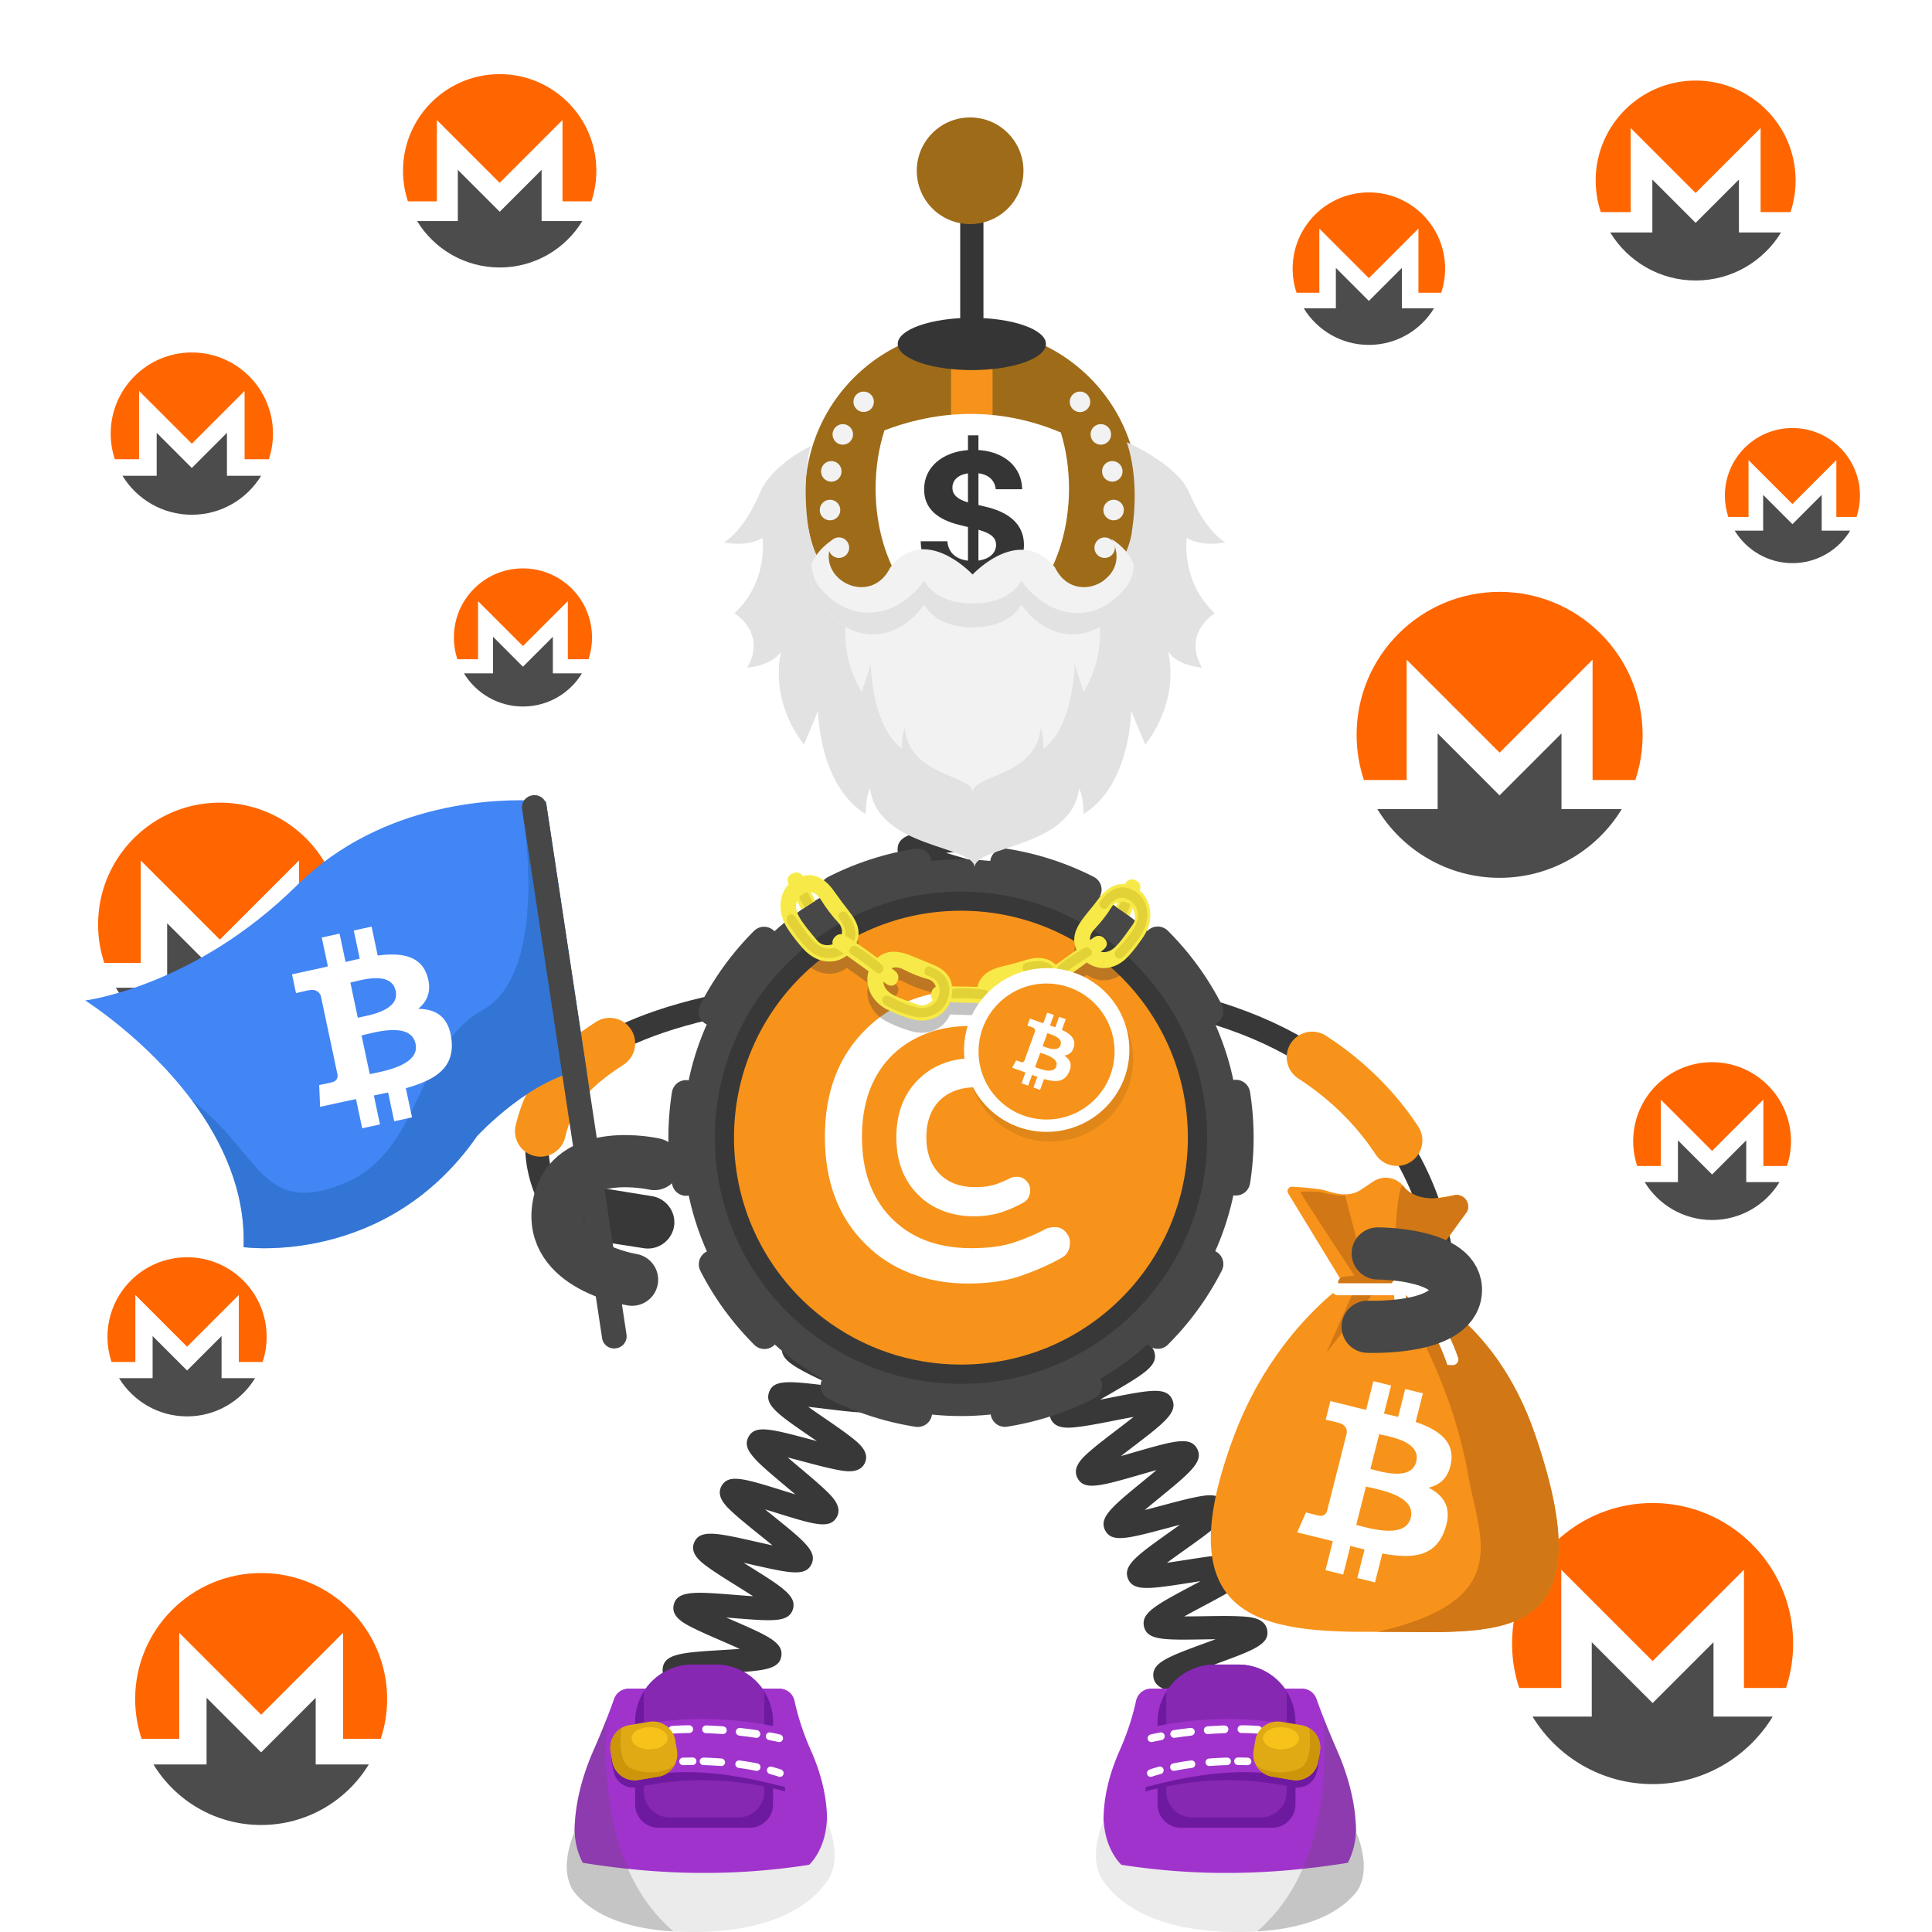 <svg width="1000" height="1000" fill="none" xmlns="http://www.w3.org/2000/svg"><path fill="#fff" d="M0 0h1000v1000H0z"/><path fill="#fff" d="M1000 0H0v1000h1000V0Z"/><path fill="#fff" d="M113.821 541.53c34.816 0 63.04-28.224 63.04-63.04s-28.224-63.04-63.04-63.04-63.04 28.224-63.04 63.04 28.224 63.04 63.04 63.04Z"/><path fill="#F60" d="M113.821 415.46c-34.81 0-63.04 28.23-63.04 63.04 0 6.96 1.13 13.65 3.21 19.91h18.85v-53.04l40.97 40.98 40.97-40.98v53.04h18.85a63.017 63.017 0 0 0 3.21-19.91c.02-34.82-28.21-63.04-63.02-63.04Z"/><path fill="#4C4C4C" d="m104.401 495.76-17.88-17.88v33.37h-26.56c11.07 18.15 31.05 30.28 53.86 30.28s42.8-12.12 53.86-30.28h-26.56v-33.37l-17.88 17.88-9.42 9.42-9.42-9.42Z"/><path fill="#fff" d="M96.83 733.13c22.749 0 41.191-18.441 41.191-41.19s-18.442-41.19-41.19-41.19c-22.749 0-41.19 18.441-41.19 41.19s18.441 41.19 41.19 41.19Z"/><path fill="#F60" d="M96.83 650.75c-22.74 0-41.19 18.44-41.19 41.19 0 4.55.74 8.92 2.1 13.01h12.32v-34.66l26.77 26.77 26.771-26.77v34.66h12.32c1.36-4.09 2.1-8.46 2.1-13.01 0-22.75-18.45-41.19-41.19-41.19Z"/><path fill="#4C4C4C" d="m90.673 703.22-11.68-11.69v21.81h-17.36c7.23 11.86 20.29 19.78 35.2 19.78 14.91 0 27.97-7.92 35.2-19.78h-17.36v-21.81l-11.68 11.68-6.16 6.16-6.16-6.15Z"/><path fill="#fff" d="M855.388 923.45c40.174 0 72.74-32.567 72.74-72.74 0-40.173-32.566-72.74-72.74-72.74-40.173 0-72.74 32.567-72.74 72.74 0 40.173 32.567 72.74 72.74 72.74Z"/><path fill="#F60" d="M855.388 777.97c-40.17 0-72.74 32.57-72.74 72.74a72.79 72.79 0 0 0 3.701 22.98h21.76v-61.2l47.279 47.28 47.28-47.28v61.2h21.75c2.4-7.23 3.71-14.95 3.71-22.98 0-40.17-32.57-72.74-72.74-72.74Z"/><path fill="#4C4C4C" d="M844.522 870.64 823.892 850v38.51h-30.65c12.77 20.95 35.83 34.94 62.15 34.94s49.39-13.99 62.16-34.94h-30.65V850l-20.63 20.63-10.87 10.87-10.88-10.86Z"/><path fill="#fff" d="M886.174 631.46c22.549 0 40.83-18.28 40.83-40.83 0-22.55-18.281-40.83-40.83-40.83-22.55 0-40.83 18.28-40.83 40.83 0 22.55 18.28 40.83 40.83 40.83Z"/><path fill="#F60" d="M886.174 549.79c-22.55 0-40.83 18.29-40.83 40.84 0 4.51.73 8.84 2.08 12.9h12.21v-34.36l26.54 26.54 26.54-26.54v34.36h12.21a40.78 40.78 0 0 0 2.08-12.9c.01-22.55-18.28-40.84-40.83-40.84Z"/><path fill="#4C4C4C" d="m880.071 601.82-11.58-11.58v21.62h-17.21c7.17 11.76 20.11 19.61 34.89 19.61 14.78 0 27.73-7.85 34.89-19.61h-17.21v-21.62l-11.58 11.58-6.1 6.1-6.1-6.1Z"/><path fill="#fff" d="M776.19 454.36c40.874 0 74.01-33.135 74.01-74.01 0-40.875-33.136-74.01-74.01-74.01-40.875 0-74.01 33.135-74.01 74.01 0 40.875 33.135 74.01 74.01 74.01Z"/><path fill="#F60" d="M776.19 306.34c-40.87 0-74.01 33.14-74.01 74.01 0 8.17 1.32 16.03 3.77 23.38h22.14v-62.27l48.11 48.11 48.11-48.11v62.27h22.14c2.45-7.35 3.77-15.21 3.77-23.38-.02-40.87-33.16-74.01-74.03-74.01Z"/><path fill="#4C4C4C" d="m765.12 400.63-21-21v39.18h-31.19c12.99 21.32 36.46 35.55 63.24 35.55s50.25-14.23 63.24-35.55h-31.19v-39.18l-21 21-11.06 11.06-11.04-11.06Z"/><path fill="#fff" d="M927.759 291.48c19.313 0 34.97-15.657 34.97-34.97s-15.657-34.97-34.97-34.97-34.97 15.657-34.97 34.97 15.657 34.97 34.97 34.97Z"/><path fill="#F60" d="M927.759 221.55c-19.31 0-34.97 15.66-34.97 34.97 0 3.86.63 7.57 1.78 11.05h10.46v-29.42l22.73 22.73 22.73-22.73v29.42h10.46c1.16-3.47 1.78-7.19 1.78-11.05 0-19.32-15.66-34.97-34.97-34.97Z"/><path fill="#4C4C4C" d="m922.525 266.09-9.92-9.92v18.51h-14.73c6.14 10.07 17.22 16.8 29.88 16.8s23.74-6.73 29.88-16.8h-14.73v-18.51l-9.92 9.92-5.23 5.23-5.23-5.23Z"/><path fill="#fff" d="M877.667 145.17c28.57 0 51.73-23.16 51.73-51.73 0-28.57-23.16-51.73-51.73-51.73-28.569 0-51.729 23.16-51.729 51.73 0 28.57 23.16 51.73 51.729 51.73Z"/><path fill="#F60" d="M877.66 41.71c-28.57 0-51.73 23.17-51.73 51.73 0 5.71.93 11.2 2.63 16.34h15.47V66.26l33.63 33.63 33.63-33.63v43.53h15.47a51.657 51.657 0 0 0 2.64-16.34c0-28.57-23.17-51.74-51.74-51.74Z"/><path fill="#4C4C4C" d="m869.933 107.62-14.68-14.68v27.39h-21.8c9.08 14.9 25.48 24.85 44.2 24.85 18.72 0 35.13-9.95 44.21-24.85h-21.8V92.94l-14.68 14.68-7.73 7.73-7.72-7.73Z"/><path fill="#fff" d="M708.54 178.53c21.799 0 39.47-17.671 39.47-39.47s-17.671-39.47-39.47-39.47c-21.798 0-39.47 17.671-39.47 39.47s17.672 39.47 39.47 39.47Z"/><path fill="#F60" d="M708.54 99.59c-21.79 0-39.47 17.67-39.47 39.47 0 4.36.71 8.55 2.01 12.47h11.8v-33.21l25.65 25.65 25.65-25.65v33.21h11.8c1.3-3.92 2.01-8.11 2.01-12.47.01-21.8-17.66-39.47-39.45-39.47Z"/><path fill="#4C4C4C" d="m702.642 149.87-11.2-11.2v20.89h-16.63c6.93 11.37 19.44 18.96 33.72 18.96 14.28 0 26.8-7.59 33.72-18.96h-16.629v-20.9l-11.201 11.2-5.9 5.9-5.88-5.89Z"/><path fill="#fff" d="M258.649 138.46c27.636 0 50.04-22.404 50.04-50.04s-22.404-50.04-50.04-50.04-50.04 22.404-50.04 50.04 22.404 50.04 50.04 50.04Z"/><path fill="#F60" d="M258.641 38.38c-27.63 0-50.039 22.41-50.039 50.04 0 5.52.899 10.83 2.549 15.8h14.961v-42.1l32.519 32.52 32.52-32.52v42.1h14.961a50.053 50.053 0 0 0 2.549-15.8c.02-27.64-22.39-50.04-50.02-50.04Z"/><path fill="#4C4C4C" d="m251.161 102.12-14.19-14.19v26.49h-21.08c8.78 14.41 24.65 24.03 42.76 24.03s33.97-9.62 42.76-24.03h-21.08V87.93l-14.19 14.19-7.48 7.48-7.5-7.48Z"/><path fill="#fff" d="M99.29 266.43c23.195 0 41.999-18.804 41.999-42s-18.804-42-42-42-42 18.804-42 42 18.804 42 42 42Z"/><path fill="#F60" d="M99.287 182.44c-23.19 0-41.99 18.81-41.99 42 0 4.63.75 9.09 2.14 13.26h12.56v-35.33l27.3 27.3 27.3-27.3v35.33h12.56c1.39-4.17 2.14-8.63 2.14-13.26-.02-23.2-18.82-42-42.01-42Z"/><path fill="#4C4C4C" d="m93.008 235.94-11.91-11.91v22.23h-17.7c7.37 12.09 20.69 20.17 35.88 20.17 15.201 0 28.51-8.08 35.88-20.17h-17.689v-22.23l-11.91 11.91-6.28 6.28-6.27-6.28Z"/><path fill="#fff" d="M270.677 365.69c19.739 0 35.74-16.001 35.74-35.74s-16.001-35.74-35.74-35.74c-19.738 0-35.739 16.001-35.739 35.74s16.001 35.74 35.739 35.74Z"/><path fill="#F60" d="M270.677 294.2c-19.74 0-35.739 16.01-35.739 35.74 0 3.94.64 7.74 1.82 11.29h10.69v-30.07l23.229 23.23 23.23-23.23v30.07h10.691a35.75 35.75 0 0 0 1.819-11.29c.01-19.73-16-35.74-35.74-35.74Z"/><path fill="#4C4C4C" d="m265.341 339.74-10.14-10.14v18.92h-15.06c6.27 10.29 17.61 17.17 30.54 17.17 12.94 0 24.27-6.87 30.54-17.17h-15.06V329.6l-10.14 10.14-5.34 5.34-5.34-5.34Z"/><path fill="#fff" d="M135.171 944.62c36.014 0 65.21-29.196 65.21-65.21 0-36.015-29.196-65.21-65.21-65.21-36.015 0-65.21 29.195-65.21 65.21 0 36.014 29.195 65.21 65.21 65.21Z"/><path fill="#F60" d="M135.171 814.2c-36.01 0-65.21 29.2-65.21 65.21 0 7.2 1.17 14.12 3.32 20.6h19.5v-54.87l42.39 42.39 42.39-42.39v54.87h19.5c2.16-6.48 3.32-13.4 3.32-20.6 0-36.01-29.2-65.21-65.21-65.21Z"/><path fill="#4C4C4C" d="m125.417 897.27-18.5-18.5v34.52h-27.48c11.45 18.78 32.12 31.32 55.72 31.32s44.27-12.54 55.72-31.32h-27.48v-34.52l-18.5 18.5-9.75 9.75-9.73-9.75Z"/><path stroke="#383838" stroke-miterlimit="10" stroke-width="12.035" d="M285.352 621.96s-57.11-92.95 144.68-109.48"/><path stroke="#F7931A" stroke-linecap="round" stroke-miterlimit="10" stroke-width="26.366" d="M279.734 585.51c5-21.05 16.25-32.77 35.84-45.48"/><path fill="#383838" fill-rule="evenodd" d="M299.71 627.19c1.04-7.4 7.94-12.67 15.34-11.69l22.2 3.6c7.4 1.04 12.67 7.94 11.69 15.34-1.04 7.4-7.94 12.67-15.34 11.69l-20.4-3.15c-7.47-1.04-14.52-8.39-13.49-15.79Z" clip-rule="evenodd"/><path stroke="#383838" stroke-miterlimit="10" stroke-width="12.035" d="M748.003 686.94s18.5-157.93-183.3-174.45"/><path stroke="#F7931A" stroke-linecap="round" stroke-miterlimit="10" stroke-width="26.366" d="M723.042 590.29c-10.13-15.37-24.28-30.4-43.87-43.12"/><path fill="#383838" fill-rule="evenodd" d="M740.62 669.961c.62-7.45-4.94-14.111-12.36-14.801l-20.6-1.44c-7.45-.63-14.11 4.941-14.8 12.361-.62 7.45 4.94 14.11 12.36 14.8l20.6 1.44c7.51.65 14.18-4.91 14.8-12.36Z" clip-rule="evenodd"/><path fill="#383838" d="M607.97 927.36c.42-.25 1.66-1.4 1.82-3.44l-12-.94c.58-7.43 9.51-8.77 31.08-11.99 1.83-.27 3.88-.579 5.98-.909-2.55-.58-5.08-1.121-7.3-1.601-20.31-4.39-28.72-6.209-28.82-13.379-.1-7.51 8.7-9.63 29.95-14.75 1.57-.38 3.31-.801 5.09-1.241-2.4-.29-4.75-.55-6.83-.79-6.4-.72-12.44-1.39-17.21-2.23-4.8-.84-12.06-2.12-12.74-8.16-.86-7.35 7.6-10.44 28.03-17.92 1.3-.48 2.73-1 4.2-1.54-2.04.02-4.03.05-5.81.08-20.83.34-29.45.481-31.23-6.449-1.82-7.17 6.1-11.381 25.22-21.551 1.25-.67 2.62-1.39 4.03-2.15-1.98.3-3.9.601-5.64.871-20.62 3.21-29.16 4.539-31.91-2.051-2.82-6.9 4.47-12.08 22.08-24.6 1.46-1.04 3.1-2.2 4.76-3.4-2.22.58-4.39 1.16-6.32 1.67-20.49 5.48-28.96 7.75-32.34 1.29-3.46-6.63 3.43-12.27 20.06-25.9 1.97-1.61 4.26-3.49 6.51-5.38-2.86.79-5.75 1.62-8.23 2.34-20.74 5.98-29.32 8.46-32.73 1.73-2.91-5.66 2.86-10.69 6.69-14.01 3.77-3.29 8.98-7.25 14.01-11.09 2.52-1.92 5.55-4.24 8.38-6.47-3.42.61-6.99 1.31-9.98 1.9-6.31 1.24-12.83 2.52-17.9 3.17-5.11.66-12.83 1.651-15.14-4.409-2.29-6 4.04-10.23 8.24-13.04 4.09-2.73 9.69-5.981 15.1-9.111 3.03-1.76 6.73-3.9 10.1-5.95-3.58.09-7.38.26-10.53.4-21.43.95-31.21 1.38-32.82-6.25-1.34-6.25 5.55-9.429 10.1-11.529 4.43-2.04 10.15-4.251 16.21-6.591 3.26-1.26 7.24-2.8 10.89-4.3-3.41-.42-7.02-.809-10.02-1.129-21.44-2.29-31.22-3.341-31.72-11.121-.42-7.45 8.04-9.44 28.46-14.25 7.98-1.88 20.05-4.719 22.41-6.379-.39.28-1.51 1.51-1.51 3.52h12.04c0 7.47-8.83 9.549-30.18 14.579-1.34.32-2.81.66-4.32 1.02 2.14.24 4.23.461 6.1.671 6.39.68 12.43 1.329 17.2 2.139 4.79.81 12.02 2.05 12.78 8.04.95 7.33-7.46 10.58-27.8 18.43-1.08.42-2.25.87-3.45 1.34 1.79-.07 3.52-.149 5.09-.219 20.82-.92 29.44-1.301 31.42 5.599 2.09 7.02-5.67 11.52-24.41 22.39-1.15.67-2.4 1.39-3.7 2.15 1.77-.34 3.49-.68 5.04-.98 20.68-4.06 29.24-5.74 32.27.81 3.04 6.76-4.01 12.15-21.06 25.15-1.67 1.27-3.56 2.72-5.47 4.2 2.41-.67 4.79-1.36 6.87-1.96 20.58-5.93 29.1-8.39 32.57-1.83 3.5 6.59-3.35 12.2-19.89 25.75-2.18 1.78-4.75 3.89-7.22 5.98 3.04-.77 6.14-1.599 8.77-2.299 6.2-1.66 12.6-3.371 17.6-4.371 5.03-1 12.63-2.52 15.37 3.3 2.77 5.71-3.15 10.52-7.07 13.71-3.84 3.12-9.13 6.88-14.25 10.52-2.68 1.91-5.93 4.22-8.93 6.44 3.4-.47 6.97-1.03 9.94-1.49 6.41-1 13.03-2.03 18.18-2.48 5.18-.46 13.01-1.15 15.06 5.07 2.02 6.05-4.45 10.03-8.73 12.67-4.18 2.58-9.89 5.61-15.4 8.55-3.03 1.61-6.71 3.57-10.09 5.45 3.48-.01 7.18-.06 10.25-.11 6.5-.11 13.23-.209 18.41.051 5.21.26 13.08.659 14.26 7.099 1.35 7.37-6.87 10.381-26.73 17.651-3.15 1.15-6.96 2.549-10.51 3.929 3.29.42 6.74.81 9.62 1.13 21.43 2.4 31.21 3.5 31.71 11.25.41 7.47-8.05 9.5-28.49 14.43-3.18.77-7.02 1.69-10.62 2.63 3.16.73 6.44 1.44 9.21 2.04 21.02 4.54 30.62 6.61 30.32 14.37-.2 7.39-8.86 8.68-29.76 11.8-8.04 1.17-20.2 2.99-22.67 4.43ZM505.141 627.51c-2.51-5.93 3.73-10.7 7.86-13.86 4.15-3.17 9.77-6.92 15.21-10.54 1.95-1.3 4.2-2.8 6.44-4.32-3.15.54-6.36 1.14-9.09 1.65-6.12 1.14-12.44 2.32-17.29 2.91-4.93.61-12.39 1.52-14.67-4.28-2.78-7.14 4.98-12.06 23.72-23.93 2.02-1.28 4.36-2.76 6.67-4.26-3.32.47-6.72.99-9.6 1.44-6.4.99-12.45 1.93-17.29 2.38-4.94.46-12.42 1.15-14.48-4.76-2.16-6.07 4.43-10.49 8.79-13.41 4.39-2.94 10.29-6.36 15.99-9.66 2.14-1.24 4.65-2.69 7.1-4.15-3.54.3-7.2.67-10.29.98-6.41.65-12.47 1.26-17.29 1.45-4.95.2-12.43.49-14.14-5.55-2.18-7.52 6.85-11.89 26.63-21.47 2.39-1.16 5.21-2.52 7.95-3.89-3.87-.08-7.99-.08-11.39-.09-6.43-.01-12.5-.01-17.29-.31-4.96-.31-12.44-.77-13.45-7.02-1.31-7.77 8.17-10.87 28.95-17.67 2.78-.91 6.11-2 9.27-3.09-3.74-.69-7.75-1.34-11.06-1.89-6.23-1.02-12.66-2.08-17.5-3.19-4.97-1.14-12.48-2.87-12.39-9.35 0-6.39 7.54-8.07 12.52-9.17 4.88-1.08 11.35-2.1 17.62-3.07 2.96-.46 6.48-1.01 9.85-1.59-2.98-.92-6.04-1.82-8.64-2.58-6.26-1.84-12.73-3.74-17.62-5.52-4.89-1.79-12.27-4.49-11.59-10.91.62-6.16 8-7.29 12.89-8.05 4.8-.74 10.88-1.29 17.32-1.88 2.61-.24 5.64-.52 8.65-.83-2.21-.69-4.39-1.36-6.31-1.95-21.35-6.55-30.18-9.26-29.5-16.85.62-6.13 7.87-7.38 12.66-8.22 4.73-.82 10.74-1.49 17.1-2.2 2.53-.28 5.45-.61 8.36-.96a790.9 790.9 0 0 0-6.03-1.63c-21.45-5.76-30.33-8.15-29.94-15.73.35-6.16 7.61-7.72 12.41-8.76 4.74-1.02 10.77-1.94 17.16-2.92 2.42-.37 5.2-.79 7.99-1.25-2.14-.5-4.25-.98-6.12-1.4-21.59-4.9-30.52-6.93-30.42-14.48.17-6.2 7.37-8.04 12.13-9.26 4.73-1.21 11.03-2.41 17.12-3.58 8.07-1.54 20.26-3.87 22.69-5.42-.44.28-1.69 1.56-1.69 3.71h12.04c0 7.65-9.01 9.37-30.78 13.53-2.4.46-5.18.99-7.94 1.55 3.28.79 6.66 1.56 9.52 2.21 6.31 1.43 12.27 2.79 16.93 4.15 4.74 1.39 11.91 3.48 11.73 9.68-.3 7.71-9.4 9.1-31.38 12.46-2.4.37-5.19.79-7.95 1.24 3.31.94 6.74 1.86 9.63 2.64 6.23 1.67 12.11 3.25 16.69 4.79 4.67 1.57 11.74 3.94 11.29 10.14-.5 6.5-8.33 7.9-13.5 8.82-5.23.94-12.03 1.7-18.61 2.43-2.27.25-4.88.54-7.5.86 3.24 1.05 6.59 2.08 9.43 2.95 6.13 1.88 11.92 3.66 16.41 5.34 4.59 1.72 11.52 4.32 10.89 10.45-.79 7.62-9.95 8.45-32.08 10.48-1.91.17-4.06.37-6.26.59 2.63.8 5.26 1.57 7.55 2.24 5.97 1.75 12.13 3.56 16.74 5.23 4.64 1.68 11.64 4.21 11.21 10.32-.49 7.34-9.33 8.72-30.69 12.06-1.02.16-2.12.33-3.25.51 1.08.18 2.11.35 3.09.51 21.31 3.5 30.13 4.94 30.71 12.21.5 7.04-7.02 9.5-27.13 16.08-1.44.47-3.02.99-4.65 1.53h2.72c22.22.03 31.41.04 33.14 7.32 1.65 6.89-5.46 10.33-24.46 19.53-2.04.99-4.35 2.11-6.69 3.26 1.77-.17 3.49-.34 5.04-.5 22.11-2.23 31.26-3.16 33.59 4.04 1.93 5.78-4.25 9.88-8.33 12.58-4.02 2.66-9.27 5.71-14.84 8.93-2.12 1.23-4.55 2.64-6.98 4.07 2.14-.32 4.23-.64 6.09-.93 21.91-3.39 30.97-4.8 33.63 2.29 2.18 5.75-3.86 10.12-7.85 13.01-3.94 2.85-9.1 6.12-14.57 9.58-2.15 1.36-4.63 2.93-7.09 4.53 2.35-.42 4.66-.85 6.69-1.23 21.68-4.04 30.65-5.71 33.51 1.29 2.35 5.74-3.61 10.27-7.56 13.26-3.89 2.96-9.24 6.52-14.42 9.96-6.82 4.54-17.13 11.41-18.77 13.77.3-.43.95-2.1.11-4.08l-11.07 4.7ZM352.929 930.65c.54-.39 1.61-1.85 1.47-3.86l-12.01.81c-.43-6.35 6.8-8.76 11.59-10.36 4.74-1.58 11-3.22 17.04-4.81 2.33-.61 5.06-1.33 7.74-2.06-3.18-.65-6.47-1.27-9.25-1.79-19.96-3.76-28.22-5.31-28.22-12.6 0-7.67 9.36-9.3 29.86-12.89 2.46-.43 5.34-.94 8.17-1.46-3.21-.99-6.56-1.96-9.38-2.77-19.56-5.67-27.66-8.01-26.92-15.31.83-7.66 10.3-8.24 31.05-9.51 2.65-.16 5.78-.35 8.82-.58a581.97 581.97 0 0 0-9.45-4.17c-5.73-2.49-11.14-4.84-15.32-6.97-4.09-2.09-10.93-5.59-9.37-11.74 1.84-7.47 11.32-6.71 32.09-5.04 2.69.22 5.88.47 8.97.68-2.97-1.93-6.14-3.91-8.77-5.55-5.09-3.17-10.35-6.45-14.18-9.2-3.75-2.68-10.03-7.18-7.55-13.04 2.86-7.05 12.09-4.96 32.31-.37 2.47.56 5.38 1.22 8.23 1.83-2.47-2.05-5.04-4.12-7.22-5.87-4.71-3.8-9.59-7.72-13.11-10.95-3.63-3.33-9.11-8.35-6.07-13.89 3.58-6.45 11.79-3.89 31.62 2.28 2 .62 4.27 1.33 6.58 2.03-1.81-1.55-3.62-3.06-5.2-4.39-15.89-13.35-22.47-18.88-19.03-25.35 3.33-6.35 11.52-4.17 31.33 1.08 1.26.33 2.62.7 4.04 1.07-1.01-.69-1.98-1.36-2.89-1.98-17.21-11.81-24.33-16.69-21.78-23.47 2.43-6.59 10.68-5.59 30.62-3.17 1.07.13 2.23.27 3.42.41-.62-.29-1.22-.58-1.8-.85-18.51-8.73-26.95-12.71-25.5-19.89 1.42-6.88 9.69-7.22 29.68-8.03 1.34-.05 2.8-.11 4.3-.18-.89-.27-1.75-.53-2.57-.77-20.26-6.08-28.65-8.59-28.26-15.92.41-7.08 8.59-8.51 28.37-11.97 7.69-1.35 19.3-3.38 21.68-4.82-.58.35-1.77 1.74-1.77 3.78h12.04c0 7.67-9.36 9.3-29.87 12.89-2.54.45-5.55.97-8.47 1.52 3.32 1.06 6.82 2.11 9.74 2.98 5.96 1.79 11.6 3.48 15.98 5.1 4.3 1.59 11.49 4.25 10.66 10.53-.92 7.63-10.45 8.02-31.35 8.87-2.73.11-5.99.25-9.12.42 3.24 1.6 6.71 3.24 9.59 4.6 5.4 2.55 10.99 5.18 15.1 7.45 4.02 2.22 10.74 5.93 9.01 12.02-2.18 7.46-11.62 6.31-32.31 3.8-2.68-.33-5.86-.71-8.94-1.04 2.83 2.01 5.85 4.08 8.36 5.81 4.97 3.41 10.12 6.94 13.86 9.88 3.86 3.03 9.7 7.61 7.09 13.35-2.74 5.84-10.15 4.38-15.06 3.41-4.81-.95-10.98-2.58-16.94-4.17-2.39-.63-5.19-1.38-7.96-2.08 2.23 1.92 4.53 3.86 6.49 5.5 4.67 3.92 9.5 7.98 13 11.33 3.56 3.41 8.95 8.56 5.9 14.05-3.57 6.42-11.77 3.87-31.6-2.31-1.69-.53-3.57-1.11-5.51-1.7 1.47 1.2 2.91 2.36 4.2 3.4 16.26 13.09 22.99 18.51 19.8 25.08-3.15 6.39-11.31 4.54-31.02.08-1.27-.29-2.65-.6-4.09-.92l2.53 1.58c17.82 11.12 25.2 15.72 22.96 22.64-2.24 6.71-10.51 6.05-30.48 4.44-1.25-.1-2.61-.21-4.01-.32.82.36 1.62.7 2.37 1.03 19.39 8.42 27.41 11.9 26.14 19.13-1.23 6.94-9.52 7.45-29.57 8.67-1.48.09-3.1.19-4.78.3 1.14.33 2.24.65 3.26.95 20.3 5.88 28.71 8.31 28.32 15.68-.41 7.08-8.6 8.51-28.38 11.97-1.75.31-3.71.65-5.72 1.01 1.48.28 2.92.55 4.23.8 20.82 3.92 29.44 5.54 29.73 12.93.31 7.13-7.8 9.26-27.39 14.39-7.53 1.96-18.91 4.94-21.15 6.56Z"/><path fill="#474747" d="M497.425 732.949c79.56 0 144.05-64.49 144.05-144.05 0-79.56-64.49-144.049-144.05-144.049-79.56 0-144.05 64.489-144.05 144.049 0 79.55 64.49 144.05 144.05 144.05Z"/><path fill="#383838" d="M624.801 588.89c0 70.36-57.03 127.39-127.38 127.39-70.36 0-127.39-57.03-127.39-127.39 0-37.81 16.47-71.77 42.63-95.1a127.042 127.042 0 0 1 18.12-13.49c2.37-1.46 4.8-2.85 7.27-4.15 17.73-9.35 37.93-14.65 59.37-14.65 23.74 0 45.97 6.5 65 17.81 2.42 1.44 4.78 2.95 7.09 4.54 3.91 2.69 7.66 5.59 11.23 8.67 2.07 1.8 4.08 3.66 6.03 5.58 23.48 23.11 38.03 55.25 38.03 90.79Z"/><path stroke="#474747" stroke-dasharray="45.27 45.27" stroke-linecap="round" stroke-miterlimit="10" stroke-width="14.819" d="M599.282 690.739c56.25-56.25 56.25-147.459 0-203.719-56.25-56.25-147.46-56.25-203.72 0-56.26 56.26-56.26 147.459 0 203.719 56.25 56.25 147.46 56.25 203.72 0Z"/><path fill="#F7931A" d="M614.834 588.85c0 64.87-52.59 117.46-117.46 117.46-26.55 0-51.04-8.81-70.71-23.66-14.56-10.99-26.48-25.3-34.63-41.79-7.76-15.68-12.12-33.34-12.12-52.01 0-64.87 52.59-117.46 117.46-117.46 64.87 0 117.46 52.59 117.46 117.46Z"/><path fill="#fff" fill-rule="evenodd" d="M541.491 635.99c1.16-.54 2.72-.82 4.76-.82 2.04 0 3.81.82 5.31 2.45 1.5 1.63 2.24 3.47 2.24 5.58 0 3.81-1.57 6.46-4.63 8.03-6.6 3.67-13.74 6.73-21.22 9.32-7.55 2.52-16.6 3.81-27.07 3.81-10.47 0-20.27-1.7-29.31-5.17-9.05-3.47-16.87-8.5-23.46-15.1-14.08-13.81-21.15-32.37-21.15-55.64 0-23.26 7.07-41.76 21.15-55.63 13.67-13.54 31.29-20.27 52.85-20.27 10.41 0 19.38 1.29 26.93 3.81 7.55 2.52 13.33 4.9 17.34 7.07 4.01 2.18 6.46 3.95 7.28 5.31.82 1.36 1.29 3.06 1.29 5.1 0 2.04-.75 3.88-2.24 5.51-1.5 1.63-3.26 2.45-5.31 2.45-2.04 0-3.6-.27-4.76-.82-5.64-2.99-11.43-5.37-17.34-7.21-5.92-1.84-13.26-2.72-22.1-2.72-8.84 0-16.8 1.5-23.87 4.42-7.14 2.99-13.06 7.07-17.89 12.24-9.45 10.27-14.15 23.87-14.15 40.81s4.69 30.54 14.15 40.81c10.27 11.15 24.49 16.73 42.51 16.73 8.3 0 15.44-.88 21.36-2.72 5.97-1.97 11.75-4.35 17.33-7.35Z" clip-rule="evenodd"/><path fill="#fff" fill-rule="evenodd" stroke="#fff" stroke-width="5.873" d="M524.151 612.459c.54-.27 1.36-.41 2.38-.41 1.02 0 1.9.411 2.65 1.221a4.02 4.02 0 0 1 1.09 2.79c0 1.9-.75 3.269-2.31 4.009-3.33 1.84-6.87 3.4-10.61 4.63-3.74 1.22-8.3 1.901-13.53 1.901-5.24 0-10.13-.881-14.62-2.591-4.49-1.7-8.43-4.22-11.77-7.55-7.07-6.94-10.54-16.19-10.54-27.82 0-11.63 3.54-20.88 10.54-27.82 6.87-6.73 15.64-10.13 26.46-10.13 5.24 0 9.73.611 13.47 1.911 3.74 1.29 6.67 2.449 8.64 3.539 2.04 1.09 3.2 1.971 3.67 2.651.41.68.61 1.5.61 2.52s-.34 1.899-1.09 2.719c-.75.82-1.63 1.221-2.65 1.221s-1.84-.141-2.38-.411c-2.79-1.5-5.71-2.65-8.64-3.6-2.92-.95-6.67-1.36-11.02-1.36s-8.37.75-11.97 2.24c-3.54 1.5-6.53 3.54-8.91 6.12-4.69 5.17-7.07 11.97-7.07 20.4 0 8.43 2.38 15.231 7.07 20.401 5.17 5.58 12.24 8.359 21.22 8.359 4.15 0 7.69-.469 10.68-1.359 2.91-.92 5.84-2.151 8.63-3.581Z" clip-rule="evenodd"/><path stroke="#474747" stroke-linecap="round" stroke-linejoin="round" stroke-miterlimit="10" stroke-width="27" d="M327.165 662.37s-43.64-6.71-38.12-38.29c5.52-31.58 49.64-21.56 49.64-21.56"/><path fill="#4285F4" fill-rule="evenodd" d="m282.548 414.811 21.02 139c-27.31 2.5-56.56 34.14-56.56 34.14-47.18 67.97-120.95 57.56-120.95 57.56 1.12-29.25-11.26-55.2-26.72-75.94-23.94-32.11-55.26-51.72-55.26-51.72s56.4-6.99 109.59-59.58c45.05-44.54 106.26-44.81 123.93-43.84 3.17.17 4.95.38 4.95.38Z" clip-rule="evenodd"/><path fill="#2366B5" fill-rule="evenodd" d="m282.546 414.81 21.02 139c-27.31 2.5-56.56 34.14-56.56 34.14-47.18 67.97-120.95 57.56-120.95 57.56 1.12-29.25-11.26-55.2-26.72-75.94 35.42 27.01 35.75 59.88 77.72 43.4 41.98-16.49 37.71-70.69 72.77-90.2 35.08-19.52 20.78-101.61 20.78-101.61l6.98-6.73c3.18.17 4.96.38 4.96.38Z" clip-rule="evenodd" opacity=".5"/><path fill="#474747" fill-rule="evenodd" d="m319.042 697.84-.3.05c-3.4.51-6.57-1.83-7.09-5.23l-41.41-273.88a6.239 6.239 0 0 1 5.23-7.09l.3-.05c3.4-.51 6.57 1.83 7.09 5.23l41.41 273.88c.51 3.4-1.83 6.58-5.23 7.09Z" clip-rule="evenodd"/><path fill="#fff" d="M204.821 512.94c2.18 10.29-14.42 12.67-19.62 13.82l-3.85-18.179c5.2-1.15 21.2-6.371 23.47 4.359Zm10.28 27.331c2.4 11.3-17.46 14.319-23.71 15.699l-4.25-20.04c6.26-1.37 25.46-7.449 27.96 4.341Zm6.04-35.181c-3.34-10.55-13.52-12.1-25.64-10.52l-3.17-14.96-9.22 2.02 3.09 14.56c-2.42.53-4.89 1.12-7.34 1.71l-3.11-14.66-9.21 2.02 3.17 14.95c-1.99.48-3.94.951-5.85 1.371l-.01-.051-12.71 2.79 2.06 9.721s6.78-1.621 6.69-1.471c3.73-.82 5.4 1.06 6.15 2.83l3.61 17.04c.26-.06.6-.119.99-.149-.31.07-.64.139-.97.209l5.06 23.87c.08 1.2-.22 3.2-2.82 3.78.14.08-6.7 1.47-6.7 1.47l.47 11.28 11.99-2.629c2.23-.49 4.44-.931 6.59-1.391l3.21 15.13 9.21-2.02-3.17-14.969c2.54-.5 4.99-1.021 7.38-1.551l3.15 14.9 9.22-2.019-3.2-15.101c15.31-4.28 25.33-10.519 23.63-25.189-1.37-11.81-7.97-15.771-17.21-15.921 4.78-3.86 7.11-9.33 4.66-17.05Z"/><path fill="#F7931A" d="M713.118 844.63c60.25-.43 120.12 10.26 81.33-102.42-21.09-61.25-63.51-76.06-63.51-76.06l28.43-39.08c2.21-4.78-2.32-9.9-7.33-8.29 0 0-6.12 1.01-8.8 1.46-5.31.88-12.78-1.27-16.18-5.45l-.71-.88c-3.8-4.68-10.54-5.7-15.56-2.36l-6.45 4.3c-5.38 3.58-11.77 2.54-17.89.47-4.17-1.41-17.48-2.06-17.48-2.06-1.89-.22-3.2 1.83-2.21 3.45l28.79 47.18s-36.54 24.87-56.44 77.32c-36.91 97.24 14.77 102.84 74.01 102.42Z"/><path fill="#D17715" d="M713.117 844.631c60.25-.25 120.12 10.26 81.33-102.42-21.09-61.25-63.51-76.06-63.51-76.06l28.43-39.08c2.21-4.78-2.32-9.9-7.33-8.29 0 0-16.5 5.28-24.97-3.99l-.71-.88c-3.8-4.68-5.54 52.99-5.54 52.99s29.49 41.41 39.13 96.68c5.66 32.45 24.46 64.65-46.83 81.05Zm-5.191-181.07-11.74-44.93s-.31.59-4.49 0c-4.18-.59-4.18-.59-7.95-1.55-.76-.19-10.1-.67-10.54 0-.34.51 30.71 47.49 30.71 47.49l4.01-1.01Zm-7.497 5.07-13.82 31.46 24.77-31.46h-10.95Z"/><path fill="#D17715" d="m737.067 662.29-41.13 4.69c-1.63.19-3.1-.98-3.28-2.61l-.02-.21c-.19-1.63.98-3.1 2.61-3.28l41.13-4.69c1.63-.19 3.1.98 3.28 2.61l.02.21c.18 1.62-.99 3.09-2.61 3.28Z"/><path fill="#fff" d="M737.509 670.421h-45.05c-1.71 0-3.1-1.39-3.1-3.1 0-1.71 1.39-3.1 3.1-3.1h45.05c1.71 0 3.1 1.39 3.1 3.1 0 1.71-1.39 3.1-3.1 3.1Z"/><path fill="#fff" d="M749.174 706.501c-5.6-16.51-14.64-31.571-28.69-42.611 2.01-1 5.02-4.019 6.02-3.009 12.77 10.8 22.77 25.88 28.24 42.02.53 1.88-.92 3.74-2.88 3.68l-2.69-.08Z"/><path fill="#fff" d="M717.549 689.63c4.01-7.56 5.51-15.66 2.98-24.08-.49-1.64.83-3.26 2.53-3.07 1.45.16 2.67.38 2.77.82 3.64 9.81 2.51 20.23-2.84 29.2-.71 1-2.98 1.16-4.49.32a2.377 2.377 0 0 1-.95-3.19Zm15.465 66.971c-2.58 10.19-18.53 5.01-23.7 3.74l4.56-18.01c5.17 1.27 21.83 3.64 19.14 14.27Zm-2.83 29.07c-2.83 11.2-21.99 5.15-28.2 3.63l5.03-19.86c6.21 1.52 26.12 4.54 23.17 16.23Zm20.93-28.91c1.66-10.94-6.8-16.82-18.37-20.75l3.75-14.82-9.16-2.25-3.65 14.43c-2.41-.59-4.88-1.15-7.34-1.7l3.68-14.53-9.16-2.25-3.76 14.82c-1.99-.45-3.95-.89-5.85-1.35l.01-.05-12.64-3.11-2.44 9.64s6.8 1.53 6.66 1.63c3.71.91 4.38 3.33 4.27 5.25l-4.28 16.89c.26.06.59.16.95.3-.31-.07-.63-.16-.97-.24l-5.99 23.65c-.45 1.11-1.61 2.77-4.2 2.14.09.13-6.66-1.64-6.66-1.64l-4.55 10.33 11.92 2.93c2.22.55 4.39 1.12 6.53 1.66l-3.79 14.99 9.15 2.25 3.76-14.83c2.5.67 4.93 1.29 7.3 1.87l-3.74 14.76 9.16 2.25 3.79-14.96c15.63 2.91 27.38 1.74 32.32-12.18 3.99-11.2-.2-17.67-8.42-21.88 6.01-1.36 10.52-5.24 11.72-13.25Z"/><path stroke="#474747" stroke-linecap="round" stroke-linejoin="round" stroke-miterlimit="10" stroke-width="27" d="M707.898 686.719s44.04 1.95 45.65-18.04c1.61-19.99-40.43-19.9-40.43-19.9"/><path fill="#383838" d="M580.736 492.521c-1.34 1.71-2.69 3.279-3.98 4.399-2.27 1.97-4.74 2.59-6.96 2.04.5-.4.99-.8 1.47-1.2 2.28-1.89 2.03-4.05.32-5.71-1.71-1.65-3.63-1.899-5.9-.199-.48.35-.96.709-1.44 1.059-.25-1.94.54-3.91 2.31-5.76.91-.95 1.93-2.079 2.95-3.299-2.31-1.59-4.67-3.1-7.09-4.54-.64.79-1.23 1.54-1.73 2.21-4.01 5.38-6.2 10.609-3.42 16.469-3.59 2.58-7.26 5.19-10.8 7.74-4.44-4.44-10.43-4.189-16.5-2.169-3.03 1-7.96 2.199-11.06 2.939-6.32 1.51-11.59 4.38-12.97 10.65-4.39-.12-8.84-.22-13.17-.31-.72-6.21-5.08-9.41-11.09-11.72-3-1.16-7.55-3.129-10.62-4.329-6.21-2.43-12.14-2.941-16.94 1.359-3.57-2.61-7.21-5.26-10.8-7.74 2.65-6.03.2-11.38-4.06-16.71-.37-.47-.78-.99-1.21-1.55-2.47 1.3-4.9 2.69-7.27 4.15.91 1.12 1.82 2.16 2.66 3.02 2.12 2.17 2.73 4.29 2.24 6.59-1.4-.22-2.62.33-3.68 1.53-.99 1.12-1.41 2.43-.97 3.67-2.42.72-5.66.771-7.85-1.759-1.18-1.37-2.65-3.081-4.13-4.901-2.19 1.71-4.32 3.491-6.39 5.341 1.65 2.04 3.3 3.899 4.59 5.119 6.55 6.16 15.12 6.63 21.04 2.04 3.76 2.63 7.56 5.39 11.31 8.1-2.14 6.84 1.04 14.78 8.23 19.06 3.57 2.13 10.96 5.01 15.21 5.98 8.55 1.94 15.96-2.269 18.69-9.009 4.76.2 9.82.349 14.73.419 2.5 6.71 9.95 11.61 18.17 10.76 4.17-.43 12.12-2.61 15.9-4.36 7.56-3.52 11.46-11.739 9.97-18.819 3.95-2.73 8.11-5.651 12.08-8.571 5.79 4.27 13.85 3.991 20.2-1.989 1.18-1.11 2.58-2.69 3.99-4.42-1.95-1.92-3.96-3.78-6.03-5.58Zm-98.72 27.81c-.31 1.41-.09 2.729.85 3.569-1.7 1.84-4.41 3.58-7.41 2.5-4.1-1.47-10.53-3.4-14.18-5.73-2.55-1.63-3.93-3.87-4.08-6.2.53.37 1.08.751 1.6 1.111 2.5 1.72 4.62.889 5.64-1.221 1.02-2.11.79-4.059-1.56-5.759-.49-.36-.99-.731-1.49-1.101 1.86-.79 4.06-.55 6.28.62 3.28 1.73 8.13 3.82 11.86 4.74 2.78.68 4.23 2.13 4.85 4.26-1.31.55-2.02 1.691-2.36 3.211Zm55.88 3.969c-4.13 1.39-10.64 3.67-14.99 3.92-3.03.18-5.52-.85-7.06-2.67l1.97-.029c2.98-.05 4.18-1.86 3.75-4.25-.42-2.4-1.88-3.701-4.76-3.801l-1.85-.06c1-1.67 2.88-2.69 5.39-3.04 3.71-.51 9.03-1.689 12.58-3.309 2.68-1.22 4.79-1.031 6.64.279-.71 1.26-.66 2.62 0 4.02.6 1.29 1.61 2.2 2.86 2.3-.3 2.53-1.51 5.62-4.53 6.64Z" opacity=".3"/><path fill="#F7EA48" d="M415.726 453.91c-1.33-2.59-3.48-2.759-5.54-1.809-2.07.95-3.3 2.699-2.01 5.359 2.07 4.25 4.35 8.79 6.61 13.36.03-.02.06-.04.1-.06.53-.35 1.06-.699 1.59-1.029.88-.58 1.76-1.131 2.65-1.681.56-.35 1.13-.7 1.7-1.04.38-.22.75-.439 1.13-.659-2.07-4.25-4.19-8.461-6.23-12.441Z"/><path fill="#E2D137" d="M420.822 467.01c-.57.34-1.14.69-1.7 1.04-.89.55-1.78 1.1-2.65 1.68-1.19-2.15-2.41-4.27-3.45-6.24-.81-1.52-.05-2.68 1.2-3.28 1.25-.59 2.56-.4 3.39 1.09 1 1.79 2.13 3.73 3.21 5.71Z"/><path fill="#F7EA48" d="M441.165 491.681c-5.67 7.54-16.21 8.17-23.93.91-3.21-3.02-8.62-10.03-10.66-13.75-4.9-8.95-2.8-19.74 5.53-24.1 8.32-4.36 14.91-.19 19.66 6.61 1.97 2.83 5.37 7.39 7.48 10.04 5.09 6.36 7.59 12.75 1.92 20.29Zm-25.45-28.97c-3.83 2.26-4.75 6.78-2.4 11.26 2.1 4.01 6.88 9.62 9.85 13.06 3.33 3.84 9.1 1.73 10.67.36 1.57-1.36.39-.34.4-.34 2.18-3.73 2.33-6.84-.81-10.06-2.81-2.88-6.37-7.75-8.38-11.06-2.25-3.69-5.5-5.47-9.33-3.22Z"/><path fill="#E2D137" d="M439.875 490.72c-5.2 6.43-14.54 7.18-21.51.72-3.24-3-8.12-9.51-10.57-13.64-.97-1.63-.77-3.21.54-4.12 1.31-.92 2.59-.38 3.58 1.2 2.52 3.99 6.74 10.17 10.13 13.13 4.63 4.04 9.84 3.96 13.43-.11 3.6-4.07 2.01-8.31-.79-12.03-.81-1.07-.92-2.43.09-3.34 1.01-.91 2.7-1.009 3.46-.009 4.2 5.48 6.84 11.779 1.64 18.199Z"/><path fill="#F7EA48" d="M548.905 502.621c4.51 7.68.71 18.73-8.39 22.95-3.79 1.76-11.73 3.93-15.9 4.36-10.02 1.03-18.92-6.48-19.05-15.39-.13-8.91 5.87-12.59 13.33-14.37 3.1-.74 8.03-1.94 11.06-2.95 7.28-2.41 14.44-2.29 18.95 5.4Zm-34.72 12.57c.42 4.2 3.86 6.99 8.72 6.71 4.34-.25 10.86-2.53 14.98-3.93 4.6-1.56 5.02-7.88 4.41-9.8-.61-1.92-.15-.48-.15-.48-2.51-3.48-5.25-4.77-9.21-2.96-3.55 1.62-8.87 2.8-12.58 3.31-4.15.58-6.59 2.95-6.17 7.15Z"/><path fill="#E2D137" d="M547.638 503.68c3.83 7.12.61 16.471-7.65 20.401-3.84 1.82-11.19 3.869-15.77 4.329-1.8.18-3.06-.609-3.38-2.119-.32-1.51.57-2.591 2.32-2.821 4.44-.58 11.39-2.13 15.19-4.1 5.19-2.69 7.33-7.769 5.02-12.519-2.31-4.75-6.65-5.331-10.98-3.651-1.25.48-2.56-.309-2.91-1.489-.35-1.18-.05-2.721 1.12-3.081 6.38-1.97 13.21-2.07 17.04 5.05Z"/><path fill="#F7EA48" d="M521.567 514.94c.43 2.39-.78 4.21-3.75 4.25-9.96.16-22.5-.2-32.47-.75-2.98-.16-3.83-2.18-3.33-4.44.5-2.25 1.8-3.66 4.69-3.61 9.66.17 20.48.42 30.1.74 2.87.11 4.33 1.42 4.76 3.81Z"/><path fill="#E2D137" d="M512.191 515.061c.11 1.46-.69 2.4-2.52 2.24-5.02-.43-10.97-.92-16.03-.47-1.84.16-2.44-.97-2.28-2.39.16-1.41.95-2.45 2.72-2.64 4.85-.52 10.51-.13 15.32.46 1.77.22 2.69 1.35 2.79 2.8Z"/><path fill="#F7EA48" d="M492.746 514.65c-.98 9.02-9.54 15.43-19.72 13.11-4.24-.96-11.63-3.85-15.21-5.98-8.6-5.12-11.48-15.52-6.32-22.95 5.17-7.43 12.17-7.26 19.55-4.37 3.07 1.2 7.62 3.17 10.62 4.33 7.22 2.79 12.06 6.84 11.08 15.86Zm-34.48-10.63c-2.17 3.57-1.06 7.73 3.01 10.33 3.64 2.33 10.07 4.26 14.17 5.73 4.58 1.64 8.49-3.27 9.14-5.13.65-1.86.16-.47.16-.47.14-4.17-1.06-6.92-5.23-7.94-3.73-.92-8.58-3.01-11.86-4.74-3.65-1.93-7.22-1.35-9.39 2.22Z"/><path fill="#E2D137" d="M491.182 514.67c-1.18 7.92-8.74 13.42-17.75 11.55-4.18-.87-11.09-3.56-15.04-5.9-1.56-.92-2.11-2.28-1.44-3.67.67-1.39 2.02-1.72 3.59-.87 3.97 2.16 10.21 4.93 14.45 5.72 5.79 1.08 10.15-1.91 11.18-6.95 1.03-5.04-1.76-8.22-6.14-9.57-1.26-.39-1.81-1.779-1.38-2.919.43-1.15 1.58-2.231 2.71-1.781 6.21 2.47 11 6.47 9.82 14.39Z"/><path fill="#F7EA48" d="M464.426 508.041c-1.02 2.11-3.14 2.94-5.64 1.23-8.36-5.75-17.37-12.681-25.95-18.341-2.56-1.69-2.44-3.99-.84-5.81 1.6-1.82 3.57-2.15 6.03-.57 8.22 5.31 17.01 12.02 24.85 17.73 2.34 1.7 2.58 3.651 1.55 5.761Z"/><path fill="#E2D137" d="M456.718 502.79c-.78 1.22-2.05 1.51-3.42.39-3.73-3.06-8.36-6.62-12.45-9.17-1.49-.93-1.54-2.22-.7-3.36.84-1.14 2.13-1.54 3.61-.64 4.05 2.46 8.66 5.99 12.31 9.02 1.32 1.12 1.44 2.54.65 3.76Z"/><path fill="#F7EA48" d="M587.517 455.551c-2.19-.85-4.22-.32-5.4 2.42-1.55 3.61-3.04 7.48-4.5 11.42.38.24.76.49 1.13.73 1.48.96 2.93 1.95 4.37 2.96a83.173 83.173 0 0 1 .99.7v.01c.01.01.02.01.03.02.18.13.37.27.56.4 1.73-4.56 3.46-9.07 5.13-13.25 1.16-2.84-.11-4.56-2.31-5.41Z"/><path fill="#E2D137" d="M585.466 467.3c-.73 1.81-1.54 3.78-2.33 5.79-1.44-1.01-2.89-2-4.37-2.96.66-1.65 1.34-3.26 1.98-4.75.71-1.63 2.02-1.959 3.35-1.419 1.32.55 2.05 1.669 1.37 3.339Z"/><path fill="#F7EA48" d="M587.128 459.101c8.23 3.95 10.71 15.52 5.67 24.17-2.1 3.6-6.86 9.939-10.03 12.929-7.62 7.18-17.71 6.15-23.38-1.13-5.67-7.28-3.47-13.48 1.3-19.87 1.98-2.66 5.45-6.64 7.38-9.3 4.65-6.38 10.83-10.749 19.06-6.799Zm-20.99 31.269c2.79 3.09 6.97 3.401 10.62.231 3.27-2.84 6.99-8.57 9.59-12.08 2.91-3.92-.27-9.401-1.83-10.721-1.56-1.31-.39-.33-.39-.33-4.14-1.6-7.13-.86-9.39 2.95-2.03 3.41-5.54 7.661-8.17 10.411-2.95 3.06-3.22 6.449-.43 9.539Z"/><path fill="#E2D137" d="M586.569 460.761c7.35 3.86 9.41 13.61 4.97 21.59-2.06 3.71-6.66 9.63-9.95 12.79-1.3 1.24-2.74 1.31-3.84.27-1.11-1.04-1.12-2.4.14-3.69 3.19-3.26 7.58-8.45 9.64-12.32 2.81-5.29 1.65-10.68-2.93-13.47-4.58-2.79-8.62-.29-11.18 3.52-.74 1.09-2.26 1.31-3.24.51-.99-.8-1.57-2.3-.8-3.29 4.17-5.41 9.84-9.76 17.19-5.91Z"/><path fill="#F7EA48" d="M571.588 485.731c1.71 1.66 1.96 3.82-.33 5.71-7.66 6.34-18.03 13.46-26.25 19.08-2.46 1.68-4.46.61-5.45-1.48-.98-2.1-.62-4.11 1.69-5.82 7.73-5.71 16.81-11.99 24.43-17.69 2.28-1.71 4.2-1.46 5.91.2Z"/><path fill="#E2D137" d="M564.571 491.471c.92 1.07.98 2.32-.51 3.33-4.07 2.77-9.34 5.8-13.06 9.1-1.36 1.2-2.58.78-3.33-.5-.75-1.27-.64-2.65.64-3.86 3.53-3.29 8.47-6.11 12.51-8.64 1.48-.92 2.83-.5 3.75.57Z"/><path fill="#F7931A" d="M636.58 999.14c32.94 0 59.649-26.71 59.649-59.65s-26.709-59.65-59.649-59.65-59.65 26.71-59.65 59.65 26.71 59.65 59.65 59.65Z"/><path fill="#DB7E19" fill-rule="evenodd" d="M636.578 978.33c-29.38 0-53.73-21.29-58.69-49.24-.61 3.4-.95 6.87-.95 10.41 0 32.92 26.73 59.65 59.65 59.65s59.65-26.73 59.65-59.65c0-3.54-.34-7.01-.95-10.41-4.98 27.95-29.33 49.24-58.71 49.24Z" clip-rule="evenodd"/><path fill="#A033CC" d="M684.555 971.16s-6.1 1.621-14.5 3.871c-18.39 4.92-47.8 12.869-48.12 13.449-5.05 9.19-15.231-1.01-23.331-11.98-2.08-2.8-4.009-5.65-5.689-8.24-3.66-5.65-6.11-10.08-6.11-10.08v-38.51l10.25-38.73 5.699 3.871s.171-4.26-.449-10.79h64.529c2.69 9.28 6.9 17.79 9.73 25.09.04.09.07.189.11.279 1.62 4.21 2.94 11.321 4 19.481 2.27 17.43 3.36 39.62 3.73 48.43.1 2.45.151 3.859.151 3.859Z"/><path fill="#A033CC" d="M602.988 969.861c.95 4.65-1.1 6.419-4.39 6.639-2.55.17-5.84-.579-9.05-1.629-6.1-2.01-11.94-5.121-11.94-5.121s-1.19-1.84-2.54-5.32c-1.78-4.57-3.84-11.989-3.88-21.829v-.01c-.04-9.86 1.96-22.17 8.32-36.48 4.22-9.5 6.87-18.19 8.51-25.77.8-3.69 4.04-6.32 7.82-6.32h9.2c-.35 3.26-1.06 6.85-2.28 10.79-.87 2.82-2.51 8.629-2.51 8.629s-3.62 14.801-4.66 22.401c-.86 6.26-1.3 12.55-1.14 18.76.26 10.3 2.16 20.33 6.49 29.51 1.07 2.28 1.73 4.18 2.05 5.75Zm98.893-21.681c.04 7.15-.87 12.67-1.77 16.33-.84 3.43-1.66 5.24-1.66 5.24s-3.24 1.53-7.59 3.14c-6.92 2.56-16.65 5.31-20.54 2.35-.09-.06-.18-.129-.27-.209-1.15-1.03-1.68-2.651-1.33-5.051.1-.66.26-1.389.5-2.179.34-1.1.82-2.33 1.47-3.69 4.06-8.59 5.97-17.94 6.41-27.55.32-6.96-.14-14.061-1.13-21.101-.93-6.75-2.36-13.439-4.05-19.919-.95-3.66-1.98-7.24-3.06-10.73a121.66 121.66 0 0 1-2.83-10.79h7.85c3.38 0 6.4 2.12 7.53 5.31a318.44 318.44 0 0 0 3.6 9.669c2.02 5.18 4.37 10.881 7.1 17.111 7.51 17.16 9.7 31.399 9.76 42.039 0 0 0 .01.01.03Z"/><path fill="#6E1AA0" d="M670.539 891.19v42.83c0 6.6-5.4 12-12 12h-47.391c-6.6 0-12-5.4-12-12v-42.83c0-5.74 1.651-11.11 4.511-15.65 5.24-8.37 14.56-13.97 25.11-13.97h12.149c10.55 0 19.871 5.6 25.111 13.97 2.86 4.54 4.51 9.91 4.51 15.65Z"/><path fill="#8628B2" d="M666.034 875.54v51.73c0 7.38-6.04 13.42-13.42 13.42h-35.53c-7.38 0-13.42-6.04-13.42-13.42v-51.73c5.24-8.37 14.56-13.97 25.11-13.97h12.15c10.55 0 19.87 5.6 25.11 13.97Z"/><path fill="#EBEBEB" d="M581.331 966.07s-9.15-7.29-10.04-23.7c0 0-10.57 22.72 2.58 34.15 13.16 11.42 20.52 3.52 20.52 3.52l-13.06-13.97Zm122.457 10.301c0 .01-.01.019-.01.029-.37.76-.78 1.501-1.25 2.211-.75 1.14-1.64 2.21-2.71 3.2a.23.23 0 0 1-.07.069c-.15.14-.3.281-.46.421-13.16 11.42-20.53 3.52-20.53 3.52l12.1-12.931.97-1.039s3.059-2.431 5.799-7.661c2.01-3.81 3.871-9.12 4.241-16.04 0 0-.001.01.009.03.33.71 7.441 16.531 1.911 28.191Z"/><path fill="#EBEBEB" d="M703.793 976.37c0 .01-.01.02-.01.03-.28.72-.66 1.41-1.13 2.05-.04.05-.08.11-.12.16-.79 1.06-1.69 2.13-2.71 3.2-.02.03-.04.05-.07.07-7.69 8.09-22.09 16.21-49.08 17.83-3.17.19-6.51.29-10.03.29-46.28 0-64.36-17.55-70.6-28.13-1.91-3.24.63-7.76 3.72-7.76 3.09.54 6.14 1.04 9.17 1.49h.02c3.05.45 6.06.86 9.04 1.22 3.74.46 7.44.86 11.08 1.18 24.06 2.18 46.1 1.67 66.15-.2.45-.04.9-.09 1.34-.13a414.307 414.307 0 0 0 13.79-1.56c2.03-.26 4.03-.53 6.01-.82h.02c2.45-.35 4.87-.72 7.25-1.1.17-.03.33-.05.5-.08.71 0 1.37.14 1.98.4 3.64 1.57 5.44 7.33 3.68 11.86Z"/><path fill="#6E1AA0" d="M682.332 907.4c-.59 1.91-1.36 4.19-1.96 6.14-1.57 5.12-5.81 6.72-11.05 5.62-25.89-5.44-50.14-2.59-76.47 4.3.2 1.31.1 1.82 0 3.74 26.33-6.89 50.57-7.62 76.46-2.17 5.24 1.1 10.5-1.9 12.03-7.03 1.94-6.47 1.56-10.16 1.27-11.74-.07.37-.16.76-.28 1.14Z"/><path fill="#A033CC" d="M669.301 919.86c-25.89-5.44-50.13-1.72-76.46 5.17-3.13-10.16-4.69-18.24-7.81-28.39 30.86-8.23 59.98-9.08 90.44-2.6 5.88 1.25 9.38 7.33 7.62 13.08-.59 1.91-1.16 3.76-1.76 5.71-1.57 5.12-6.79 8.14-12.03 7.03Z"/><path fill="#565656" d="M703.792 976.37c0 .01-.01.02-.01.03-.28.72-.66 1.41-1.13 2.05-.04.05-.08.11-.12.16-.79 1.06-1.69 2.13-2.71 3.2-.02.03-.04.05-.07.07-7.69 8.09-22.09 16.21-49.08 17.83 1.22-1.04 2.39-2.11 3.53-3.22.01.01.01 0 .01 0 6.61-6.36 11.9-13.56 16.11-21.25l.18-.33c1.35-2.49 2.59-5.03 3.73-7.61.54-1.23 1.06-2.48 1.56-3.73 3.17-7.97 5.4-16.23 6.93-24.43 2.18-11.67 2.93-23.19 2.92-33.57 0-5.97-.25-11.56-.63-16.57 2.02 5.18 4.37 10.88 7.1 17.11 7.51 17.16 9.7 31.4 9.76 42.04 0 0 0 .01.01.03.33.71 7.44 16.53 1.91 28.19Z" opacity=".25"/><path stroke="#fff" stroke-linecap="round" stroke-linejoin="round" stroke-width="4" d="M595.988 899.71c-.09 0 1.69-.43 4.88-1.03"/><path stroke="#fff" stroke-dasharray="8.73 8.73" stroke-linecap="round" stroke-linejoin="round" stroke-width="4" d="M607.758 897.51c10.47-1.59 26.7-3.29 43.53-2.18"/><path stroke="#fff" stroke-linecap="round" stroke-linejoin="round" stroke-width="4" d="M654.781 895.61c1.66.15 3.31.33 4.97.53"/><path stroke="#fff" stroke-linecap="round" stroke-linejoin="round" stroke-width="3.891" d="M595.614 917.781c-.11 0 1.56-.62 4.76-1.47"/><path stroke="#fff" stroke-dasharray="9.26 9.26" stroke-linecap="round" stroke-linejoin="round" stroke-width="3.891" d="M607.594 914.65c7.13-1.42 17.19-2.83 29.44-3.03"/><path stroke="#fff" stroke-linecap="round" stroke-linejoin="round" stroke-width="3.891" d="M640.742 911.61c1.63.01 3.3.04 5 .09"/><path fill="#E0AA14" d="m683.208 906.42-.88 5.25c-1.06 6.37-7.13 10.71-13.5 9.64l-10.549-1.76c-3.1-.57-5.711-2.34-7.411-4.75-.33-.47-.629-.95-.879-1.46l-.011-.01a11.61 11.61 0 0 1-1.13-7.24l.88-5.26c1.06-6.36 7.13-10.7 13.5-9.64l10.341 1.73c1.45.24 2.789.74 3.989 1.45v.01c2.41 1.4 4.24 3.65 5.15 6.27.63 1.8.83 3.77.5 5.77Z"/><path fill="#F7C21A" d="M663.041 905.47c5.153 0 9.33-2.579 9.33-5.76 0-3.181-4.177-5.76-9.33-5.76-5.153 0-9.33 2.579-9.33 5.76 0 3.181 4.177 5.76 9.33 5.76Z"/><path fill="#CC950A" d="m683.212 906.42-.88 5.25c-1.06 6.37-7.13 10.71-13.5 9.64l-10.55-1.76c-3.1-.57-5.71-2.34-7.41-4.75-.33-.47-.63-.95-.88-1.46 3.68 3.9 13.58 5.58 22.12 2.28 8.42-3.25 5.53-20.75 5.45-21.24 2.41 1.4 4.24 3.65 5.15 6.27.63 1.8.83 3.77.5 5.77Z"/><path fill="#F7931A" d="M362.681 999.14c-32.94 0-59.65-26.71-59.65-59.65s26.71-59.65 59.65-59.65 59.65 26.71 59.65 59.65-26.7 59.65-59.65 59.65Z"/><path fill="#DB7E19" fill-rule="evenodd" d="M362.684 978.33c29.38 0 53.73-21.29 58.69-49.24.61 3.4.95 6.87.95 10.41 0 32.92-26.731 59.65-59.651 59.65s-59.65-26.73-59.65-59.65c0-3.54.341-7.01.951-10.41 4.98 27.95 29.33 49.24 58.71 49.24Z" clip-rule="evenodd"/><path fill="#A033CC" d="M314.711 971.16s6.1 1.621 14.5 3.871c18.39 4.92 47.8 12.869 48.12 13.449 5.05 9.19 15.23-1.01 23.33-11.98 2.08-2.8 4.01-5.65 5.69-8.24 3.66-5.65 6.11-10.08 6.11-10.08v-38.51l-10.25-38.73-5.7 3.871s-.17-4.26.45-10.79h-64.53c-2.69 9.28-6.9 17.79-9.73 25.09-.04.09-.07.189-.11.279-1.62 4.21-2.94 11.321-4 19.481-2.27 17.43-3.36 39.62-3.73 48.43-.1 2.45-.15 3.859-.15 3.859Z"/><path fill="#A033CC" d="M396.276 969.861c-.95 4.65 1.101 6.419 4.391 6.639 2.55.17 5.839-.579 9.049-1.629 6.1-2.01 11.94-5.121 11.94-5.121s1.19-1.84 2.54-5.32c1.78-4.57 3.841-11.989 3.881-21.829v-.01c.04-9.86-1.961-22.17-8.321-36.48-4.22-9.5-6.869-18.19-8.509-25.77a7.995 7.995 0 0 0-7.821-6.32h-9.199c.35 3.26 1.059 6.85 2.279 10.79.87 2.82 2.511 8.629 2.511 8.629s3.619 14.801 4.659 22.401c.86 6.26 1.3 12.55 1.14 18.76-.26 10.3-2.159 20.33-6.489 29.51-1.07 2.28-1.731 4.18-2.051 5.75Zm-98.892-21.681c-.04 7.15.87 12.67 1.77 16.33.84 3.43 1.66 5.24 1.66 5.24s3.24 1.53 7.59 3.14c6.92 2.56 16.65 5.31 20.54 2.35.09-.06.18-.129.27-.209 1.15-1.03 1.68-2.651 1.33-5.051-.1-.66-.26-1.389-.5-2.179a27.32 27.32 0 0 0-1.469-3.69c-4.06-8.59-5.971-17.94-6.411-27.55-.32-6.96.14-14.061 1.13-21.101.93-6.75 2.361-13.439 4.051-19.919a241.8 241.8 0 0 1 3.059-10.73c1.22-3.94 2.14-7.53 2.83-10.79h-7.85c-3.38 0-6.4 2.12-7.53 5.31a318.44 318.44 0 0 1-3.6 9.669 450.416 450.416 0 0 1-7.1 17.111c-7.51 17.16-9.7 31.399-9.76 42.039 0 0 0 .01-.01.03Z"/><path fill="#6E1AA0" d="M328.727 891.19v42.83c0 6.6 5.4 12 12 12h47.39c6.6 0 12-5.4 12-12v-42.83c0-5.74-1.651-11.11-4.511-15.65-5.24-8.37-14.559-13.97-25.109-13.97h-12.15c-10.55 0-19.871 5.6-25.111 13.97a29.273 29.273 0 0 0-4.509 15.65Z"/><path fill="#8628B2" d="M333.234 875.54v51.73c0 7.38 6.04 13.42 13.42 13.42h35.531c7.38 0 13.419-6.04 13.419-13.42v-51.73c-5.24-8.37-14.559-13.97-25.109-13.97h-12.15c-10.55 0-19.871 5.6-25.111 13.97Z"/><path fill="#EBEBEB" d="M417.935 966.07s9.15-7.29 10.04-23.7c0 0 10.57 22.72-2.58 34.15-13.16 11.42-20.52 3.52-20.52 3.52l13.06-13.97Zm-122.461 10.301c0 .01.009.019.009.029.37.76.78 1.501 1.25 2.211.75 1.14 1.64 2.21 2.71 3.2.02.03.041.049.071.069.15.14.3.281.46.421 13.16 11.42 20.529 3.52 20.529 3.52l-12.1-12.931-.969-1.039s-3.061-2.431-5.801-7.661c-2.01-3.81-3.869-9.12-4.239-16.04 0 0-.001.01-.011.03-.33.71-7.439 16.531-1.909 28.191Z"/><path fill="#EBEBEB" d="M295.47 976.37c0 .01.01.02.01.03.28.72.66 1.41 1.13 2.05.04.05.08.11.12.16.79 1.06 1.69 2.13 2.71 3.2.02.03.04.05.07.07 7.69 8.09 22.09 16.21 49.08 17.83 3.17.19 6.51.29 10.03.29 46.28 0 64.36-17.55 70.6-28.13 1.91-3.24-.63-7.76-3.72-7.76a363.2 363.2 0 0 1-9.17 1.49h-.02c-3.05.45-6.06.86-9.04 1.22-3.74.46-7.44.86-11.08 1.18-24.06 2.18-46.1 1.67-66.15-.2-.45-.04-.9-.09-1.34-.13a414.307 414.307 0 0 1-13.79-1.56c-2.03-.26-4.03-.53-6.01-.82h-.02c-2.45-.35-4.87-.72-7.25-1.1-.17-.03-.33-.05-.5-.08-.71 0-1.37.14-1.98.4-3.64 1.57-5.44 7.33-3.68 11.86Z"/><path fill="#6E1AA0" d="M316.932 907.4c.59 1.91 1.36 4.19 1.96 6.14 1.57 5.12 5.81 6.72 11.05 5.62 25.89-5.44 50.14-2.59 76.47 4.3-.2 1.31-.1 1.82 0 3.74-26.33-6.89-50.57-7.62-76.46-2.17-5.24 1.1-10.5-1.9-12.03-7.03-1.94-6.47-1.56-10.16-1.27-11.74.08.37.17.76.28 1.14Z"/><path fill="#A033CC" d="M329.967 919.86c25.89-5.44 50.13-1.72 76.46 5.17 3.13-10.16 4.69-18.24 7.81-28.39-30.86-8.23-59.98-9.08-90.44-2.6-5.88 1.25-9.38 7.33-7.61 13.08.59 1.91 1.16 3.76 1.76 5.71 1.56 5.12 6.78 8.14 12.02 7.03Z"/><path fill="#565656" d="M295.474 976.37c0 .01.009.02.009.03.28.72.661 1.41 1.131 2.05.04.05.079.11.119.16.79 1.06 1.69 2.13 2.71 3.2.02.03.041.05.071.07 7.69 8.09 22.09 16.21 49.08 17.83a72.061 72.061 0 0 1-3.53-3.22c-.01.01-.01 0-.01 0-6.61-6.36-11.901-13.56-16.111-21.25l-.179-.33c-1.35-2.49-2.59-5.03-3.73-7.61-.54-1.23-1.06-2.48-1.56-3.73-3.17-7.97-5.4-16.23-6.93-24.43-2.18-11.67-2.93-23.19-2.92-33.57 0-5.97.249-11.56.629-16.57-2.02 5.18-4.37 10.88-7.1 17.11-7.51 17.16-9.699 31.4-9.759 42.04 0 0-.001.01-.011.03-.33.71-7.439 16.53-1.909 28.19Z" opacity=".25"/><path stroke="#fff" stroke-linecap="round" stroke-linejoin="round" stroke-width="4" d="M403.287 899.71c.09 0-1.691-.43-4.881-1.03"/><path stroke="#fff" stroke-dasharray="8.73 8.73" stroke-linecap="round" stroke-linejoin="round" stroke-width="4" d="M391.515 897.51c-10.47-1.59-26.701-3.29-43.531-2.18"/><path stroke="#fff" stroke-linecap="round" stroke-linejoin="round" stroke-width="4" d="M344.494 895.61c-1.66.15-3.321.33-4.971.53"/><path stroke="#fff" stroke-linecap="round" stroke-linejoin="round" stroke-width="3.891" d="M403.667 917.781c.11 0-1.561-.62-4.761-1.47"/><path stroke="#fff" stroke-dasharray="9.26 9.26" stroke-linecap="round" stroke-linejoin="round" stroke-width="3.891" d="M391.682 914.65c-7.13-1.42-17.19-2.83-29.44-3.03"/><path stroke="#fff" stroke-linecap="round" stroke-linejoin="round" stroke-width="3.891" d="M358.523 911.61c-1.63.01-3.3.04-5 .09"/><path fill="#E0AA14" d="m316.056 906.42.88 5.25c1.06 6.37 7.13 10.71 13.5 9.64l10.549-1.76c3.1-.57 5.711-2.34 7.411-4.75.33-.47.629-.95.879-1.46l.011-.01a11.61 11.61 0 0 0 1.13-7.24l-.88-5.26c-1.06-6.36-7.13-10.7-13.5-9.64l-10.341 1.73c-1.45.24-2.789.74-3.989 1.45v.01c-2.41 1.4-4.24 3.65-5.15 6.27-.63 1.8-.83 3.77-.5 5.77Z"/><path fill="#F7C21A" d="M336.236 905.47c5.153 0 9.33-2.579 9.33-5.76 0-3.181-4.177-5.76-9.33-5.76-5.152 0-9.33 2.579-9.33 5.76 0 3.181 4.178 5.76 9.33 5.76Z"/><path fill="#CC950A" d="m316.056 906.42.88 5.25c1.06 6.37 7.13 10.71 13.5 9.64l10.549-1.76c3.1-.57 5.711-2.34 7.411-4.75.33-.47.629-.95.879-1.46-3.68 3.9-13.58 5.58-22.12 2.28-8.42-3.25-5.529-20.75-5.449-21.24-2.41 1.4-4.24 3.65-5.15 6.27-.63 1.8-.83 3.77-.5 5.77Z"/><path fill="#9E6B19" d="M589.323 256.51c0 22.65-8.72 43.25-22.98 58.64-4.5 4.86-9.55 9.2-15.06 12.92-13.78 9.31-30.39 14.75-48.27 14.75-17.88 0-34.5-5.44-48.27-14.75a86.836 86.836 0 0 1-15.06-12.92c-14.26-15.39-22.98-35.99-22.98-58.64 0-33.94 19.59-63.3 48.07-77.4 8.47-4.2 17.74-7.04 27.51-8.25 3.52-.44 7.09-.66 10.73-.66 3.63 0 7.21.22 10.73.66a85.529 85.529 0 0 1 27.51 8.25c28.49 14.11 48.07 43.47 48.07 77.4Z"/><path fill="#F2F2F2" d="M563.052 204.59s-.04-.04-.04-.05c-1.89-2.23-5.2-2.48-7.43-.6-2.23 1.89-2.49 5.24-.61 7.47a5.281 5.281 0 0 0 7.45.63c2.24-1.88 2.51-5.21.63-7.45Zm11.54 18.04a5.286 5.286 0 0 0-6.99-2.62 5.27 5.27 0 0 0-2.63 6.99c.02.04.06.14.08.18a5.29 5.29 0 0 0 4.76 2.98c.77 0 1.56-.17 2.3-.53 2.61-1.27 3.71-4.39 2.48-7Zm6.37 20.59-.04-.21a5.275 5.275 0 0 0-6.13-4.27 5.283 5.283 0 0 0-4.28 6.1 5.287 5.287 0 0 0 5.21 4.44c.26 0 .52-.02.78-.06a5.27 5.27 0 0 0 4.46-6Zm-4.09 15.48c-2.9-.26-5.45 1.88-5.73 4.77a5.287 5.287 0 0 0 4.64 5.8c.21.02.42.04.62.04 2.64 0 4.93-1.98 5.24-4.67.01-.07.02-.13.02-.21.27-2.91-1.88-5.47-4.79-5.73Zm-3.21 19.81a5.301 5.301 0 0 0-6.8 3.05 5.284 5.284 0 0 0 2.92 6.83c.66.27 1.33.4 1.99.4 2.09 0 4.07-1.25 4.9-3.29l.07-.18a5.266 5.266 0 0 0-3.08-6.81ZM450.43 203.94a5.275 5.275 0 0 0-7.431.6c0 .01-.04.05-.04.05a5.291 5.291 0 0 0 8.09 6.82c1.88-2.23 1.621-5.58-.619-7.47Zm-12.011 16.07c-2.65-1.2-5.78-.03-6.98 2.62a5.287 5.287 0 0 0 2.47 7 5.29 5.29 0 0 0 7.07-2.45c.02-.04.07-.14.08-.18 1.2-2.66.01-5.79-2.64-6.99Zm-7.199 18.74a5.287 5.287 0 0 0-6.131 4.27c-.01.05-.02.16-.03.21a5.286 5.286 0 0 0 5.23 6.07c2.55 0 4.79-1.85 5.21-4.44.49-2.87-1.419-5.61-4.279-6.11Zm3.659 24.72a5.298 5.298 0 0 0-5.73-4.77 5.282 5.282 0 0 0-4.8 5.73c.01.07.01.14.02.21.32 2.69 2.6 4.67 5.25 4.67.21 0 .411-.02.621-.04a5.294 5.294 0 0 0 4.639-5.8Zm4.28 18.09a5.284 5.284 0 0 0-6.8-3.05 5.296 5.296 0 0 0-3.09 6.81l.07.18c.83 2.05 2.821 3.29 4.901 3.29.67 0 1.339-.13 1.989-.4 2.69-1.08 3.99-4.13 2.93-6.83Z"/><path fill="#F7931A" d="M566.339 315.15c-4.5 4.86-9.55 9.2-15.06 12.92l-48.27-40.81-48.269 40.81a86.836 86.836 0 0 1-15.06-12.92l52.599-44.47v-99.82c3.52-.44 7.09-.66 10.73-.66 3.63 0 7.211.22 10.731.66v99.82l52.599 44.47Z"/><path fill="#353535" d="M503.016 191.56c21.19 0 38.36-6.06 38.36-13.53s-17.17-13.53-38.36-13.53c-21.19 0-38.36 6.06-38.36 13.53s17.17 13.53 38.36 13.53Z"/><path stroke="#353535" stroke-miterlimit="10" stroke-width="12.035" d="M503.016 89.27v88.76"/><path fill="#9E6B19" d="M502.133 116c15.25 0 27.611-12.36 27.611-27.61s-12.361-27.61-27.611-27.61-27.61 12.36-27.61 27.61c-.01 15.25 12.36 27.61 27.61 27.61Z"/><path fill="#fff" d="M553.321 252.92c0 39.85-22.41 72.16-50.05 72.16-27.65 0-50.06-32.31-50.06-72.16 0-10.77 1.63-20.98 4.57-30.16 21.61-8.34 54.39-14.47 91.31 1.1 2.72 8.89 4.23 18.72 4.23 29.06Z"/><path fill="#fff" d="M527.623 286.44c3.27 0 5.92-3.01 5.92-6.73 0-3.72-2.65-6.73-5.92-6.73s-5.92 3.01-5.92 6.73c0 3.72 2.65 6.73 5.92 6.73Z"/><path fill="#353535" d="M501.019 302.26c-14.82-.82-24.15-8.32-24.48-22.11h13.83c.4 5.94 4.59 9.34 10.66 10.06v-17.39l-4.29-1.09c-11.42-2.74-18.45-8.45-18.41-18.41-.07-11.45 9.4-19.34 22.7-20.36v-7.62h5.41v7.59c13.63.89 22.44 8.94 22.64 20.29h-13.69c-.46-4.59-3.66-7.56-8.94-8.25v16.43l3.3.79c11.75 2.64 20.23 8.61 20.26 19.86-.03 11.68-8.68 19.37-23.56 20.19v7.56h-5.41v-7.54h-.02Zm0-57.25c-5.21.73-8.05 3.63-8.05 7.36-.1 4.09 3.43 6.3 8.05 7.69v-15.05Zm14.56 37.02c-.03-4.06-3.27-6.17-9.14-7.82v15.94c5.6-.76 9.1-3.86 9.14-8.12Z"/><path fill="#E2E2E2" fill-rule="evenodd" d="M628.81 317.44s-16.96 9.95-6.67 28.13c0 0-12.11-.72-17.56-8.22 0 0 6.96 23.49-11.8 48.08 0 0-4.54-10.83-7.27-17.51 0 0-.3 38.36-24.52 53.36-.63-1.98.4-6.59-2.42-13.21-3.78 31.27-54.11 29.34-54.11 41 0-11.65-50.33-9.73-54.11-41-2.82 6.62-1.79 11.22-2.42 13.21-24.22-15.01-24.52-53.36-24.52-53.36-2.72 6.68-7.27 17.51-7.27 17.51-18.76-24.59-11.8-48.08-11.8-48.08-5.45 7.5-17.56 8.22-17.56 8.22 10.29-18.18-6.66-28.13-6.66-28.13 17.86-16.58 14.53-39.01 14.53-39.01-8.48 5-19.98 2.29-19.98 2.29 5.14-2.99 12.72-11.45 18.76-25.9 6.06-14.46 26.26-23.99 26.26-23.99-2.69 8.32-3.9 27.92-.93 44.35 1.09 6.03 3.15 11.88 6.81 16.79 25.79 34.71 78.88 21.83 78.88 21.83s48.45 12.18 74.04-20.86c4.34-5.61 6.89-12.41 7.61-19.47 2.96-20.69-.04-36.27-2.87-44.59 0 0 26.2 11.48 32.25 25.94 6.06 14.45 13.62 22.91 18.77 25.9 0 0-11.51 2.72-19.99-2.29.02 0-3.31 22.43 14.55 39.01Z" clip-rule="evenodd"/><path fill="#F2F2F2" fill-rule="evenodd" d="M584.36 302.28s-1.34.99-2.81 2.92c-1.83 2.41-3.86 6.31-3.66 11.54-2.59 1.65-5.219 2.92-7.849 3.82-.53-.58-1.011-1.23-1.431-1.96 0 0 .19.82.39 2.3.51 3.81 1.07 12.02-1.55 21.85a58.24 58.24 0 0 1-6.52 15.32s-2.92-8.82-4.71-14.3c0-.02-.01-.05-.02-.08v.07c-.02 1.56-.61 31.73-15.96 43.72-.4-1.62.26-5.4-1.57-10.82-2.46 25.65-35.21 24.07-35.21 33.63 0-9.56-32.74-7.98-35.2-33.63-1.83 5.43-1.17 9.2-1.57 10.82-15.31-11.96-15.94-41.99-15.96-43.71v-.08c-.01.03-.02.07-.03.09-1.77 5.49-4.7 14.29-4.7 14.29-3.2-5.3-5.25-10.51-6.53-15.35-2.61-9.83-2.05-18.03-1.54-21.84.2-1.47.39-2.28.39-2.28-.41.72-.89 1.37-1.41 1.94-2.63-.91-5.279-2.19-7.869-3.86.19-5.51-2.071-9.51-3.971-11.87-1.34-1.67-2.5-2.53-2.5-2.53.47-.56.92-1.11 1.35-1.68.77 2.03 1.831 3.87 3.121 5.5 5.35 6.73 14.519 9.51 21.979 4.77 2.94-1.88 5.63-4.94 7.69-9.39 3.42 1.17 6.94 1.77 10.42 1.96 5.74.32 11.39-.49 16.48-1.74 11.38-2.82 19.31 3.85 19.31 3.85s9.07-6.42 20.33-3.76c4.97 1.17 10.47 1.82 16.03 1.25 3.52-.36 7.07-1.21 10.5-2.72.06.1.1.22.15.32 2.19 5.12 5.17 8.51 8.45 10.46 7.28 4.36 16.1 1.69 21.38-4.73 1.37-1.67 2.5-3.58 3.31-5.71.41.55.84 1.09 1.29 1.62Z" clip-rule="evenodd"/><path fill="#F2F2F2" fill-rule="evenodd" d="M581.12 313.98c-5.95 7.3-12.409 11.55-18.829 13.33a26.24 26.24 0 0 1-10.33.81c-.01 0-.021-.01-.021-.01-9.07-1.07-17.43-6.77-23.42-15.34 0 0-4.8 11.86-25.07 11.86h-.01c-20.27 0-25.08-11.86-25.08-11.86-6 8.59-14.39 14.3-23.49 15.35-.01.01-.019.01-.029.01-3.37.4-6.85.15-10.33-.84-6.39-1.79-12.82-6.05-18.75-13.31-17.89-21.9 5.859-34.97 5.859-34.97-3.24 5.46-3.29 10.65-1.43 14.88 4.79 10.91 22.31 15.31 30.17.69.12-.22.201-.47.351-.67 17.85-23.43 42.67 3.46 42.71 3.47.06-.01 24.09-26.18 42.59-3.72.06.08.089.17.139.25 7.68 15.4 25.61 11.07 30.51.03 1.88-4.22 1.851-9.45-1.409-14.93.01 0 23.759 13.07 5.869 34.97Z" clip-rule="evenodd"/><path fill="#E2E2E2" fill-rule="evenodd" d="M581.17 314.04c-2.98 3.63-6.071 6.52-9.221 8.72-2.39 1.65-4.799 2.92-7.219 3.82-.32.13-.64.24-.96.34-13.33 4.48-26.671-1.9-35.201-14.11 0 0-1.199 2.96-4.939 5.93-3.73 2.97-10.001 5.94-20.141 5.94-20.28 0-25.08-11.86-25.08-11.86-8.53 12.22-21.9 18.6-35.26 14.09-.31-.11-.629-.22-.939-.34-2.42-.91-4.86-2.19-7.24-3.86-3.13-2.18-6.2-5.06-9.16-8.66-7.24-8.87-7.66-16.29-5.59-21.99-.15 3.16.929 8.18 3.729 11.6 2.36 2.88 4.821 5.26 7.361 7.17.6.46 1.21.88 1.82 1.28 6.59 4.35 13.57 5.69 20.22 4.77 5.99-.82 11.72-3.48 16.67-7.43 3.16-2.51 5.999-5.56 8.389-8.98 0 0 1.201 2.96 4.941 5.93.55.44 1.16.88 1.83 1.31 3.84 2.47 9.669 4.63 18.309 4.63 8.54 0 14.33-2.1 18.17-4.54 5.3-3.35 6.91-7.33 6.91-7.33 2.26 3.23 4.91 6.14 7.84 8.58 5.18 4.33 11.24 7.24 17.58 8.06 6.48.86 13.261-.48 19.681-4.73.55-.36 1.109-.74 1.649-1.16 2.56-1.9 5.061-4.3 7.451-7.22 2.8-3.42 4.09-7.98 4-11.94 2.06 5.69 1.65 13.11-5.6 21.98Z" clip-rule="evenodd"/><path fill="#000" fill-opacity=".3" d="M547.568 590.684c23.541-2.117 40.925-22.73 38.829-46.041-2.096-23.31-22.879-40.49-46.42-38.373-23.541 2.117-40.926 22.73-38.83 46.04 2.097 23.31 22.88 40.491 46.421 38.374Z" opacity=".3"/><path fill="#fff" d="M545.568 585.684c23.541-2.117 40.925-22.73 38.829-46.041-2.096-23.31-22.879-40.49-46.42-38.373-23.541 2.117-40.926 22.73-38.83 46.04 2.097 23.31 22.88 40.491 46.421 38.374Z"/><path fill="#F7931A" d="M538.161 579.291c19.343 1.952 36.607-12.148 38.558-31.491 1.952-19.344-12.147-36.607-31.491-38.558-19.344-1.952-36.607 12.147-38.558 31.491-1.952 19.343 12.147 36.606 31.491 38.558Z"/><path fill="#fff" fill-rule="evenodd" d="M555.862 541.737c1.058-4.136-1.962-6.718-6.244-8.668l2.009-5.541-3.428-1.215-1.961 5.394c-.904-.318-1.826-.631-2.757-.936l1.974-5.434-3.428-1.215-2.018 5.54c-.751-.253-1.485-.496-2.193-.744l.001-.017-4.731-1.683-1.307 3.604s2.553.857 2.491.884c1.392.495 1.549 1.447 1.434 2.177l-2.291 6.314c.098.035.22.081.356.154l-.114-.045c-.081-.025-.162-.059-.244-.084l-3.212 8.844c-.218.408-.725 1.007-1.693.656.028.053-2.492-.884-2.492-.884l-2.145 3.79 4.462 1.588c.496.177.992.362 1.48.538l.968.35-2.033 5.606 3.428 1.215 2.02-5.548c.934.355 1.836.683 2.732 1.001l-2.007 5.516 3.428 1.214 2.033-5.598c5.882 1.724 10.435 1.728 12.87-3.424 1.961-4.146.608-6.787-2.384-8.725 2.339-.279 4.217-1.591 4.996-4.624Zm-9.16 10.284c-1.391 3.841-7.497 1.58-10.294.548-.252-.093-.472-.175-.667-.245l2.698-7.428c.236.083.521.179.839.287 2.907.951 8.858 2.909 7.424 6.838Zm-6.465-10.317c2.325.867 7.404 2.762 8.676-.728 1.296-3.571-3.66-5.193-6.085-5.978-.27-.086-.515-.17-.71-.24l-2.45 6.736c.171.06.358.129.569.21Z" clip-rule="evenodd"/></svg>